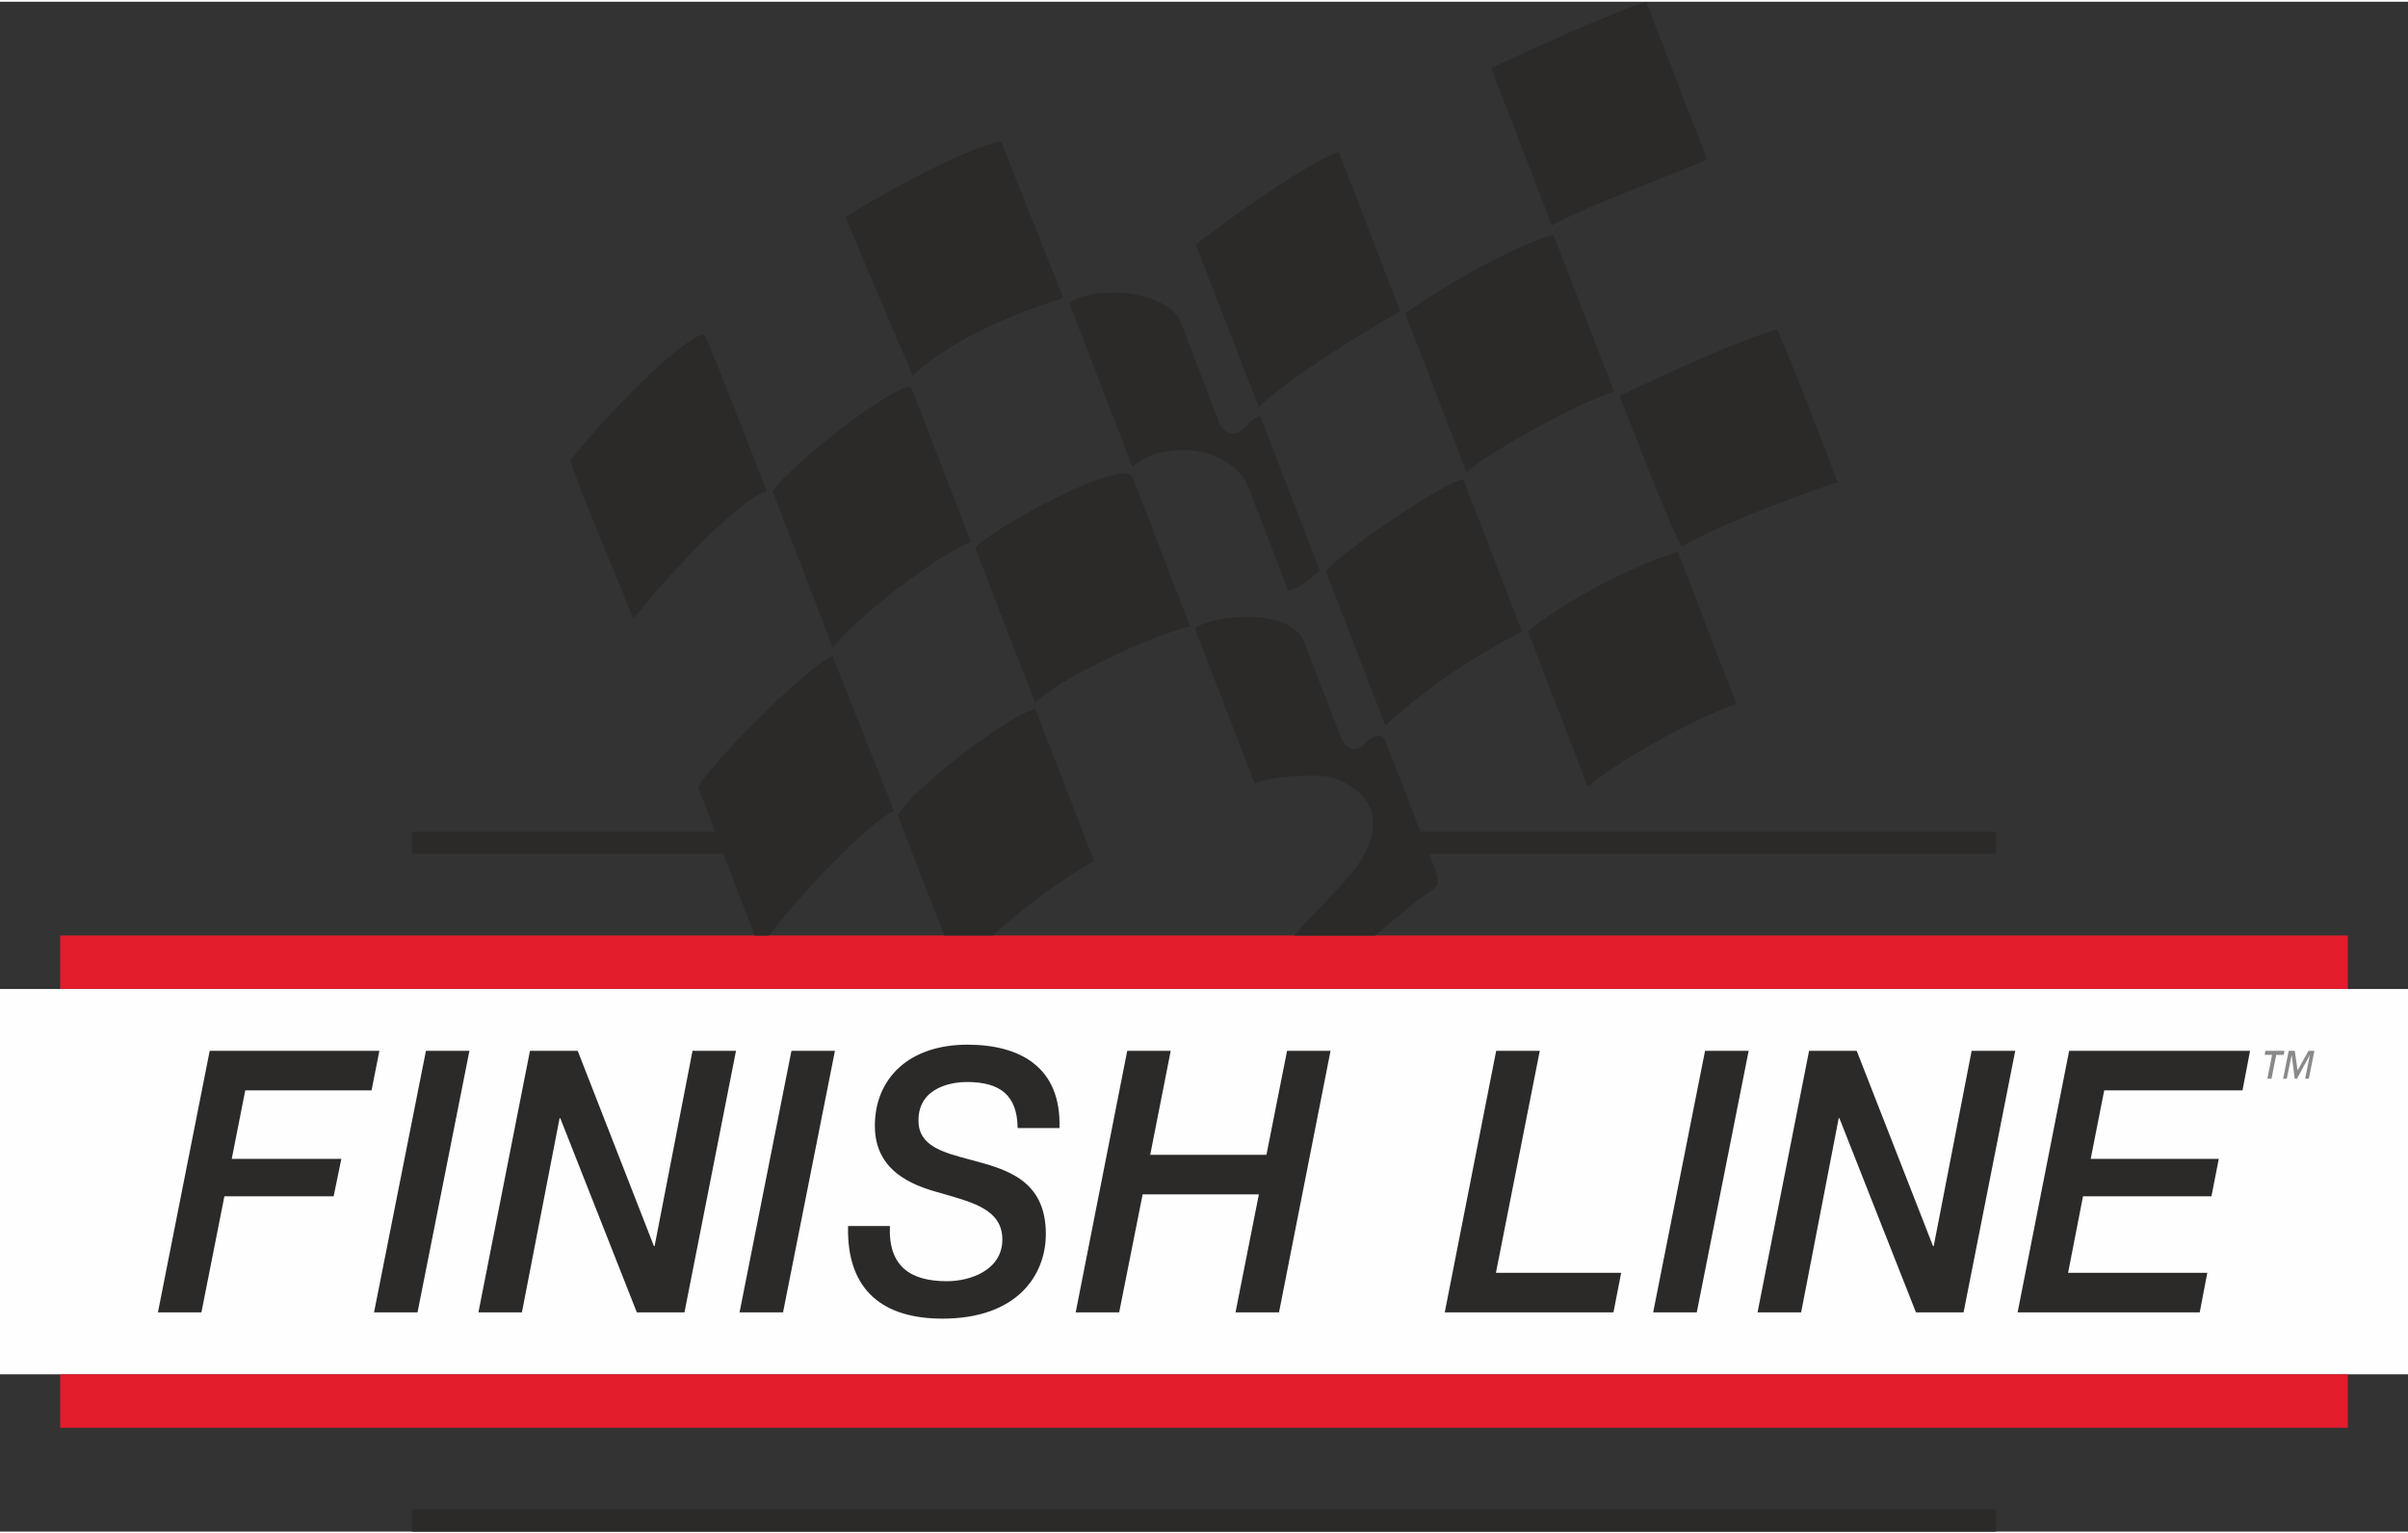 <svg xmlns="http://www.w3.org/2000/svg" xml:space="preserve" fill-rule="evenodd" clip-rule="evenodd" image-rendering="optimizeQuality" shape-rendering="geometricPrecision" text-rendering="geometricPrecision" viewBox="0 0 203.24 129.16" width="157" height="100"><rect x="0" y="0" width="203.24" height="129.16" fill="#333333" stroke="none"/><defs><style><![CDATA[
    .fil0 {fill:#FEFEFE;fill-rule:nonzero}
    .fil3 {fill:#898989;fill-rule:nonzero}
    .fil2 {fill:#2B2A29;fill-rule:nonzero}
    .fil1 {fill:#E41D2D;fill-rule:nonzero}
   ]]></style></defs><g id="Vrstva_x0020_1"><path d="M0 115.88 203.24 115.88 203.24 83.35 0 83.35z" class="fil0"/><path d="M5.08 120.39h193.08v-4.51H5.08v4.51zm0-37.05h193.08v-4.51H5.08v4.51z" class="fil1"/><path d="M141.93 45.98c3.82-2.14 10.81-4.66 13.17-5.41-1.5-3.99-3.65-9.56-5.09-12.91-3.58 1.05-9.1 3.63-13.31 5.59 1.28 3.32 4.39 11.4 5.23 12.73zM141.62 46.44c-4.59 1.44-10.03 4.53-12.66 6.71l5.06 13.13c3.11-2.69 10.18-6.25 12.54-7l-4.94-12.84zM144.09 13.33c-.22-.58-4.31-11.17-5.15-13.33-3.81 1.3-8.86 3.65-13.08 5.6l5.12 13.28c3.15-1.71 9.26-3.91 13.11-5.55zM128.46 53.17l-4.95-12.84c-1.32.01-10.53 6.22-11.59 7.78l5.01 12.99c3.81-3.46 7.66-5.94 11.53-7.93z" class="fil2"/><path d="M168.47 70.07h-48.58l-3-7.79c-.47-.81-1.5.16-1.5.16-.72.95-1.65.89-2.2-.31l-3.26-8.44c-1.63-2.52-7.53-1.9-9.09-.81l5.06 13.13c1.1-.58 5.59-.99 6.99-.36 5.07 2.18 2.57 6.46.87 8.28-.99 1.25-3.39 3.48-4.51 4.91h6.79c1.4-1.13 2.87-2.39 3.8-3.12 1.71-1.15 1.57-1.1 1.45-2.05l-.67-1.73h47.85v-1.87zM136.24 32.93l-5.13-13.27c-2.99.82-9.01 4.14-12.51 6.65l5.18 13.42c1.83-1.7 10.04-6.2 12.46-6.8zM95.6 40.16c-.87-1.82-12.32 4.59-13.29 5.96l5.07 13.12c1.34-1.68 9-5.46 13.06-6.53L95.6 40.16zM75.77 68.69l3.92 10.14h4.11c3.58-3.27 7.25-5.62 8.56-6.26l-4.97-12.84c-1.89.23-10.35 6.65-11.62 8.96zM63.72 78.84h1.16c2.47-3.22 8.3-9.49 10.58-10.52l-5.2-13.08c-1.6.61-8.77 7.36-11.35 11.01 0 0 .62 1.66 1.44 3.82H34.77v1.87h26.28c.98 2.58 2.06 5.39 2.67 6.9zM118.19 26.13l-5.18-13.41c-1.31.01-9.95 5.99-12.07 7.8l5.3 13.71c2.15-2.16 8.81-6.38 11.95-8.1zM64.71 41.3c-.39-1.01-4.57-11.83-5.27-13.22-1.61.13-7.74 6.14-11.31 10.66.7 2.23 4.66 11.63 5.33 13.37 3.79-4.78 9.17-10.17 11.25-10.81z" class="fil2"/><path d="M34.77 129.16 168.47 129.16 168.47 127.29 34.77 127.29z" class="fil2"/><path d="M98.09 38.04c4.31-.84 6.6 1.43 7.18 2.7l3.45 8.95c.83 0 2.31-1.31 2.66-1.7l-5.01-12.98c-.34-.03-1.02.55-1.23.88-1.08 1.08-2.04.54-2.4-.81l-3.22-8.37c-1.97-2.8-8.1-2.49-9.26-1.24l5.3 13.74c.72-.4 1.6-1.09 2.53-1.17zM89.75 25.01l-5.27-13.22c-3.54.7-11.26 5.18-13.12 6.39.51 1.3 5.68 13.39 5.68 13.39 3.89-3.65 10.2-5.76 12.71-6.56zM81.95 45.59l-5.08-13.13c-2.03.29-9.54 6.17-11.68 8.82l5.12 13.28c1.14-1.77 7.94-7.38 11.64-8.97zM174.64 88.57h15.27l-.64 3.34H177.6l-1.14 5.78h10.81l-.62 3.16h-10.84l-1.26 6.46h11.75l-.64 3.34h-15.37l4.35-22.08zm-21.95 0h4.02l6.44 16.48h.06l3.2-16.48h3.68l-4.36 22.08h-4.02l-6.46-16.39h-.06l-3.17 16.39h-3.68l4.35-22.08zm-8.78 0h3.68l-4.38 22.08h-3.68l4.38-22.08zm-17.63 0h3.68l-3.7 18.74h10.57l-.65 3.34h-14.24l4.34-22.08zm-31.14 0h3.67l-1.73 8.78h9.81l1.74-8.78h3.67l-4.35 22.08h-3.67l1.97-9.96h-9.81l-1.98 9.96h-3.67l4.35-22.08zm-20.03 14.79c-.15 3.43 1.76 4.66 4.81 4.66 2 0 4.68-.95 4.68-3.52 0-2.5-2.44-3.12-5.03-3.87-1.85-.52-5.73-1.51-5.73-5.72 0-3.99 2.85-6.86 7.82-6.86 4.38 0 7.93 1.86 7.76 7.04h-3.53c-.03-2.74-1.44-3.89-4.29-3.89-1 0-4.08.31-4.08 3.25 0 2.16 2.05 2.69 4.37 3.31 2.97.8 6.38 1.64 6.38 6.28 0 3.43-2.38 7.14-8.73 7.14-4.93 0-8.1-2.32-7.96-7.82h3.53zM66.8 88.57h3.67l-4.38 22.08h-3.67l4.38-22.08zm-22.07 0h4.03l6.43 16.48h.06l3.2-16.48h3.67l-4.35 22.08h-4.02l-6.46-16.39h-.06l-3.18 16.39h-3.67l4.35-22.08zm-8.78 0h3.67l-4.38 22.08h-3.67l4.38-22.08zm-18.25 0h14.32l-.66 3.34H20.7l-1.14 5.78h9.25l-.65 3.16h-9.22l-1.94 9.8h-3.67l4.37-22.08z" class="fil2"/><path d="M192.75 88.91h-.63l-.4 2.01h-.35l.4-2.01h-.63l.07-.34h1.61l-.07.34zm2.12 2.01h-.31l.4-2.01-1.09 2.01h-.19l-.26-2.01-.41 2.01h-.31l.47-2.35h.51l.24 1.66.92-1.66h.5l-.47 2.35z" class="fil3"/></g></svg>